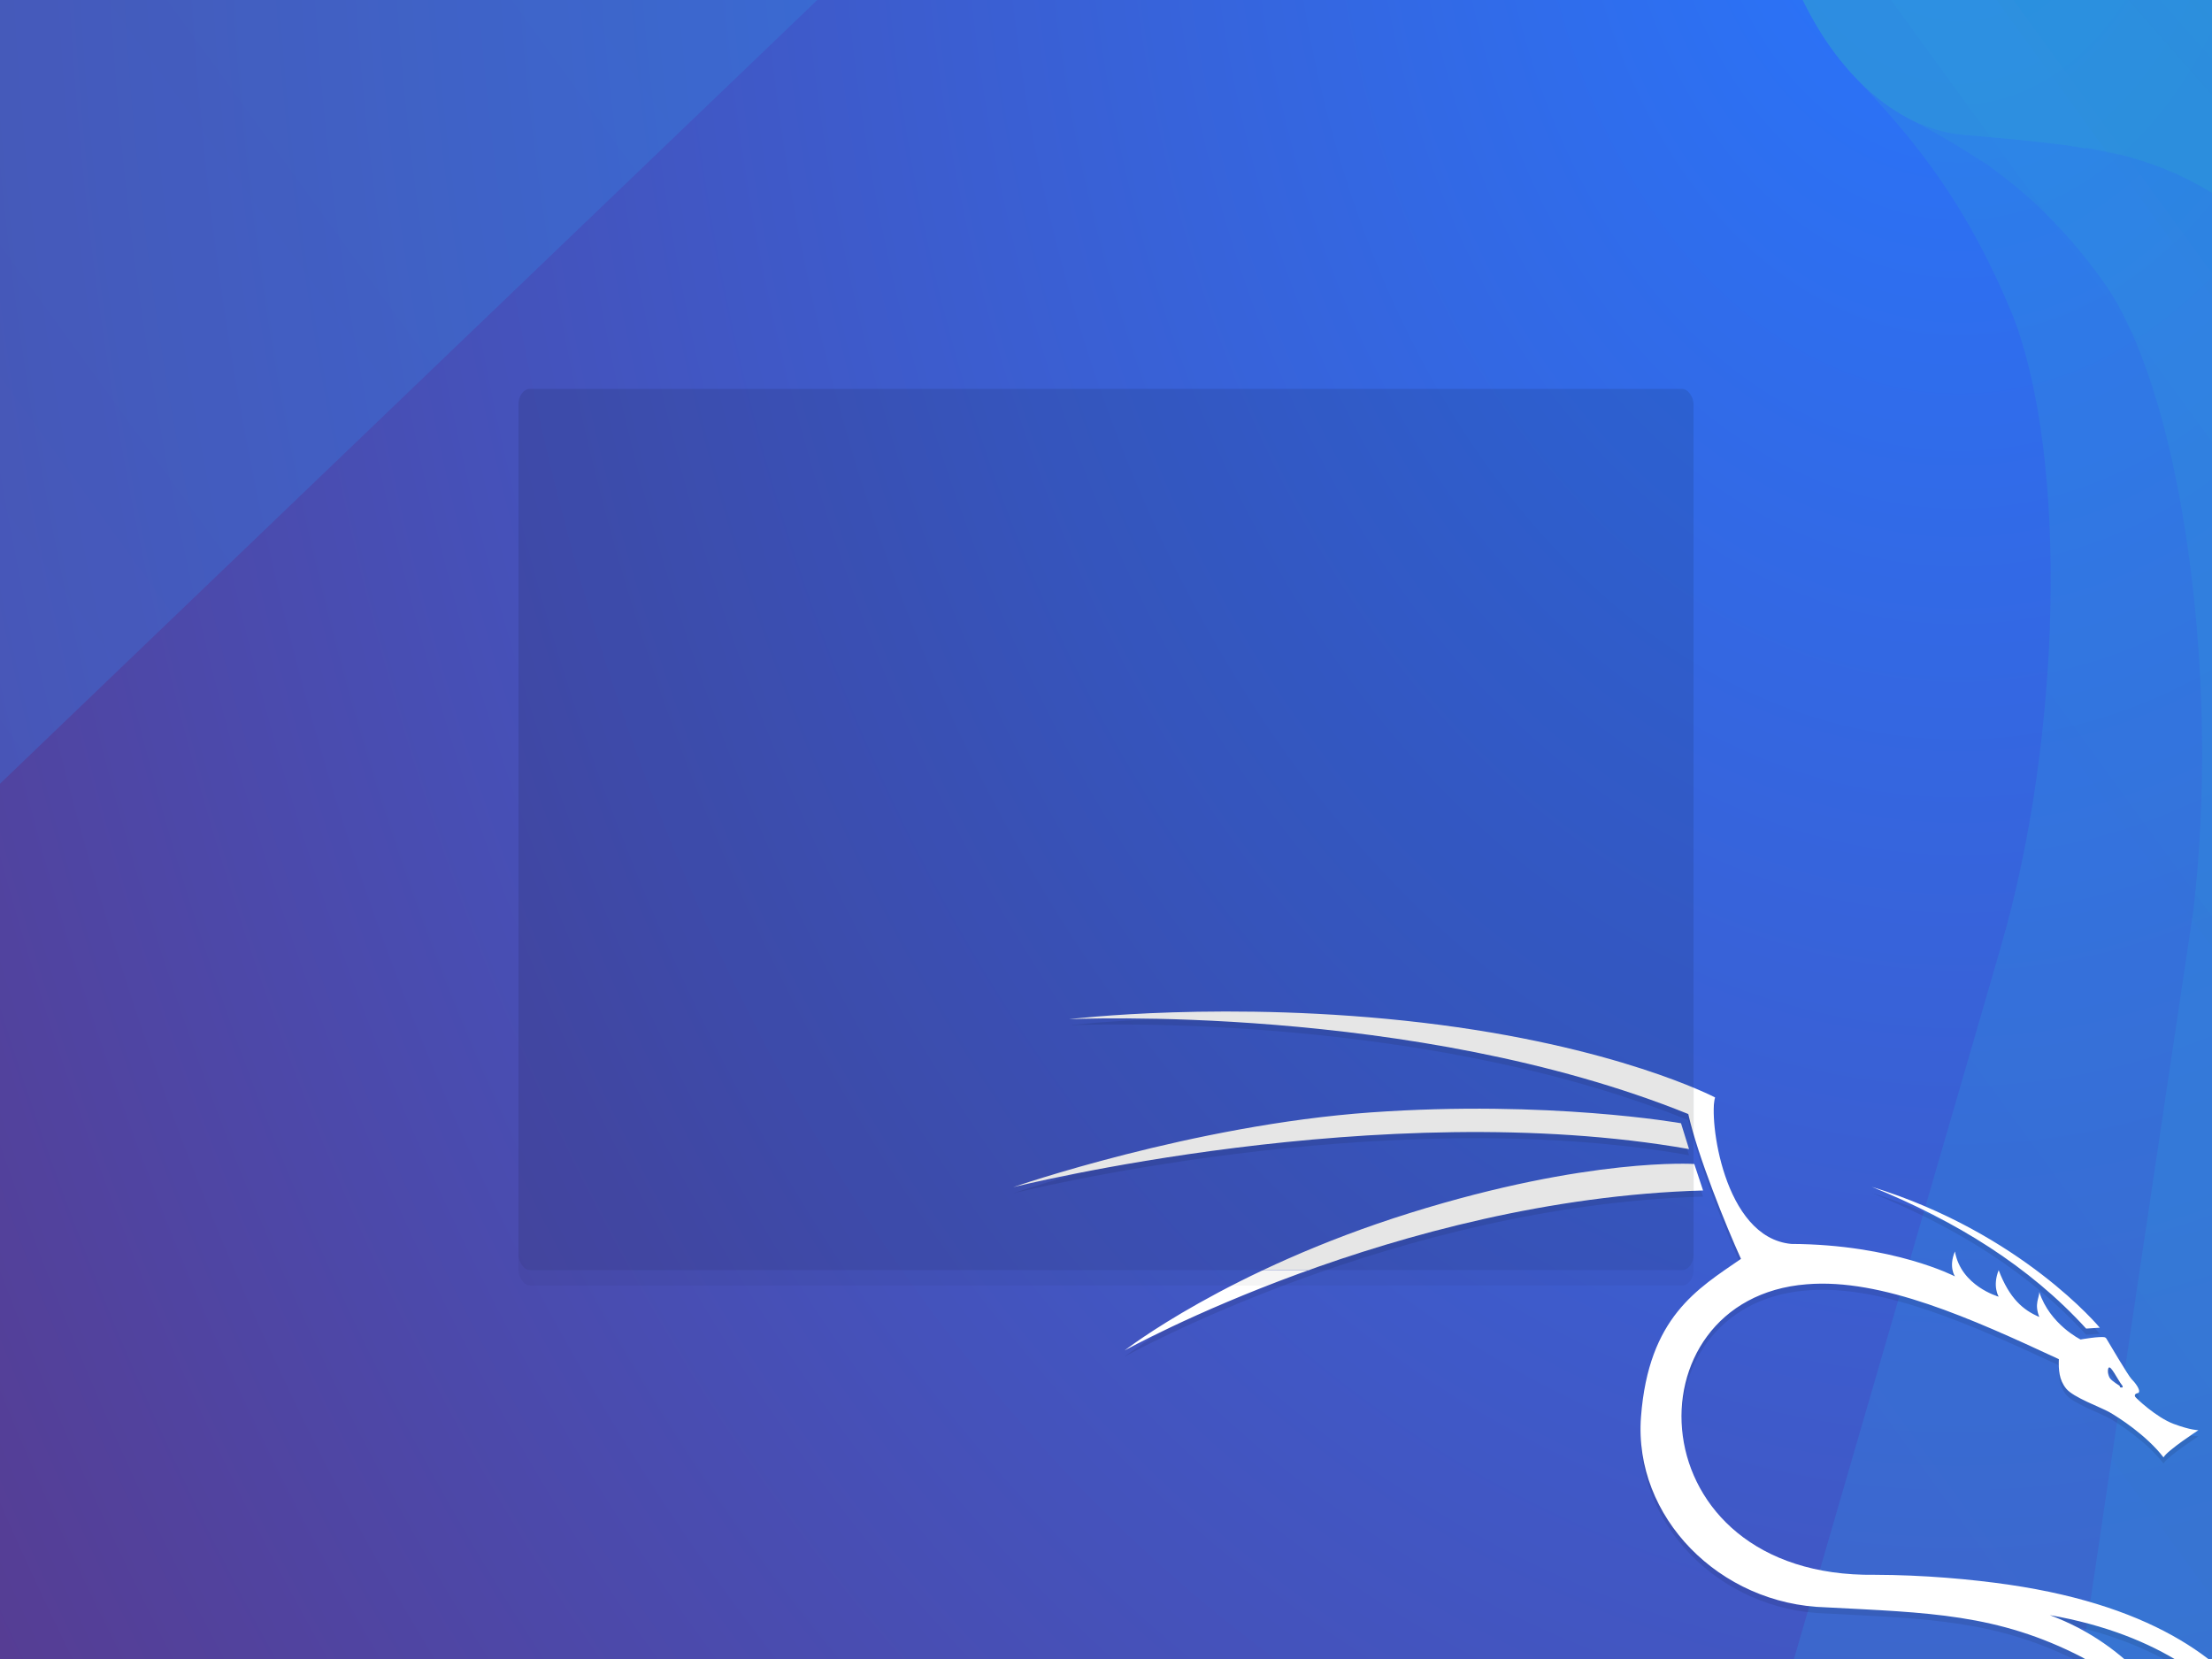 <?xml version="1.0" encoding="UTF-8" standalone="no"?>
<svg
   width="1440"
   height="1080"
   version="1.1"
   viewBox="0 0 381 285.75"
   id="svg40"
   sodipodi:docname="grub-4x3-new.svg"
   inkscape:version="1.1.1 (3bf5ae0d25, 2021-09-20, custom)"
   xmlns:inkscape="http://www.inkscape.org/namespaces/inkscape"
   xmlns:sodipodi="http://sodipodi.sourceforge.net/DTD/sodipodi-0.dtd"
   xmlns:xlink="http://www.w3.org/1999/xlink"
   xmlns="http://www.w3.org/2000/svg"
   xmlns:svg="http://www.w3.org/2000/svg">
  <sodipodi:namedview
     id="namedview42"
     pagecolor="#ffffff"
     bordercolor="#111111"
     borderopacity="1"
     inkscape:pageshadow="0"
     inkscape:pageopacity="0"
     inkscape:pagecheckerboard="1"
     showgrid="false"
     inkscape:zoom="0.71944444"
     inkscape:cx="1042.471"
     inkscape:cy="751.96911"
     inkscape:window-width="1720"
     inkscape:window-height="1375"
     inkscape:window-x="1080"
     inkscape:window-y="383"
     inkscape:window-maximized="0"
     inkscape:current-layer="b"
     borderlayer="true" />
  <defs
     id="defs19">
    <filter
       id="c"
       x="-0.016"
       y="-0.021"
       width="1.031"
       height="1.042"
       style="color-interpolation-filters:sRGB">
      <feGaussianBlur
         stdDeviation="8.015"
         id="feGaussianBlur2" />
    </filter>
    <filter
       id="e"
       style="color-interpolation-filters:sRGB"
       x="-0.011"
       y="-0.011"
       width="1.021"
       height="1.029">
      <feGaussianBlur
         stdDeviation="3"
         id="feGaussianBlur5" />
    </filter>
    <radialGradient
       id="a"
       cx="455.5"
       cy="-321.35"
       r="508"
       gradientTransform="matrix(.352 .004 0 .352 288.4 357.19)"
       gradientUnits="userSpaceOnUse">
      <stop
         stop-color="#23bac2"
         offset="0"
         id="stop8" />
      <stop
         stop-color="#3b6ab9"
         offset="1"
         id="stop10" />
    </radialGradient>
    <clipPath
       id="f">
      <rect
         x="89.307"
         y="66.98"
         width="202.39"
         height="151.79"
         rx="1.996"
         ry="2.646"
         style="opacity:.2;paint-order:normal;stroke-width:.868"
         id="rect13" />
    </clipPath>
    <filter
       id="d"
       x="-0.031"
       y="-0.042"
       width="1.063"
       height="1.084"
       style="color-interpolation-filters:sRGB">
      <feGaussianBlur
         stdDeviation="2.656"
         id="feGaussianBlur16" />
    </filter>
    <radialGradient
       id="a-3-3"
       cx="509.192"
       cy="277.048"
       r="508"
       gradientTransform="matrix(1.499,0,0,1.299,-1270.095,-84.837)"
       gradientUnits="userSpaceOnUse"
       fx="509.192"
       fy="277.048">
      <stop
         stop-color="#316fd8"
         offset="0"
         id="stop2-6-6"
         style="stop-color:#2777ff;stop-opacity:1" />
      <stop
         stop-color="#23bac2"
         offset="1"
         id="stop4-7-7"
         style="stop-color:#622e78;stop-opacity:1" />
    </radialGradient>
    <linearGradient
       inkscape:collect="always"
       xlink:href="#linearGradient27865-3"
       id="linearGradient1077"
       gradientUnits="userSpaceOnUse"
       x1="828.552"
       y1="-171.775"
       x2="136.243"
       y2="650.089" />
    <linearGradient
       inkscape:collect="always"
       id="linearGradient27865-3">
      <stop
         style="stop-color:#23bac2;stop-opacity:1"
         offset="0"
         id="stop27861" />
      <stop
         style="stop-color:#367bf0;stop-opacity:1"
         offset="1"
         id="stop27863" />
    </linearGradient>
    <linearGradient
       inkscape:collect="always"
       xlink:href="#linearGradient27865"
       id="linearGradient1225"
       gradientUnits="userSpaceOnUse"
       x1="877.418"
       y1="-286.218"
       x2="489.718"
       y2="271.811" />
    <linearGradient
       inkscape:collect="always"
       id="linearGradient27865">
      <stop
         style="stop-color:#f8de68;stop-opacity:1"
         offset="0"
         id="stop1220" />
      <stop
         style="stop-color:#367bf0;stop-opacity:0"
         offset="1"
         id="stop1222" />
    </linearGradient>
    <linearGradient
       inkscape:collect="always"
       xlink:href="#linearGradient27865-3"
       id="linearGradient1411"
       gradientUnits="userSpaceOnUse"
       x1="828.552"
       y1="-171.775"
       x2="136.243"
       y2="650.089" />
    <linearGradient
       inkscape:collect="always"
       xlink:href="#linearGradient27865-3"
       id="linearGradient1413"
       gradientUnits="userSpaceOnUse"
       x1="828.552"
       y1="-171.775"
       x2="136.243"
       y2="650.089" />
    <linearGradient
       inkscape:collect="always"
       xlink:href="#linearGradient27865-3"
       id="linearGradient1415"
       gradientUnits="userSpaceOnUse"
       x1="828.552"
       y1="-171.775"
       x2="136.243"
       y2="650.089" />
    <filter
       inkscape:collect="always"
       style="color-interpolation-filters:sRGB"
       id="filter1624"
       x="-0.024"
       y="-0.032"
       width="1.047"
       height="1.063">
      <feGaussianBlur
         inkscape:collect="always"
         stdDeviation="4.579"
         id="feGaussianBlur1626" />
    </filter>
  </defs>
  <g
     id="b"
     transform="translate(-127)">
    <g
       id="g970"
       transform="matrix(0.673,0,0,1.1,123.322,-339.217)"
       style="stroke-width:1.162">
      <rect
         transform="scale(-1,1)"
         x="-1016"
         y="0.012"
         width="1016"
         height="571.5"
         fill="url(#a)"
         style="fill:url(#a-3-3);stroke-width:1.162;paint-order:fill markers stroke"
         id="rect12-5-5" />
      <path
         id="rect9052"
         style="opacity:0.3;fill:url(#linearGradient1411);fill-opacity:1;stroke-width:1.162;paint-order:fill markers stroke"
         d="M 1015.998,0.011 H 6.2948249e-5 V 434.301 L 305.959,254.803 c 0,0 0.049,-0.026 0.049,-0.026 0.064,-0.035 8.687,-4.673 22.406,-10.816 2.421,-1.084 4.395,-2.032 7.141,-3.2 0.08,-0.034 0.163,-0.068 0.243,-0.102 3.983,-1.685 8.782,-3.504 13.401,-5.296 2.525,-0.98 4.64,-1.906 7.332,-2.897 0.043,-0.016 0.088,-0.032 0.131,-0.048 8.911,-3.269 18.799,-6.542 29.37,-9.591 0.361,-0.105 0.733,-0.206 1.096,-0.31 10.663,-3.045 22.014,-5.863 33.893,-8.176 1.042,-0.203 2.068,-0.42 3.101,-0.631 3.362,-0.625 6.799,-1.148 10.234,-1.684 2.27,-0.354 4.498,-0.766 6.795,-1.079 0.034,0 0.067,-0.01 0.101,-0.014 10.437,-1.41 21.165,-2.322 32.036,-2.656 1.185,-0.037 2.373,-0.036 3.559,-0.061 6e-4,0 9.7e-4,0 0.002,0 2.908,7.708 6.008,15.099 8.187,19.913 -3.153,2.18 -6.407,4.327 -9.548,6.777 -1.571,1.225 -3.114,2.525 -4.602,3.942 -1.488,1.417 -2.921,2.952 -4.274,4.646 -1.352,1.694 -2.624,3.546 -3.787,5.6 -1.162,2.052 -2.216,4.304 -3.136,6.799 -0.002,0.01 -0.004,0.01 -0.006,0.015 -0.919,2.493 -1.704,5.227 -2.329,8.244 -8.5e-4,0 -0.002,0.01 -0.003,0.012 -6.3e-4,0 -10e-4,0 -0.002,0.01 -2.7e-4,0 -2.7e-4,0 -5.3e-4,0 -0.624,3.018 -1.087,6.318 -1.364,9.943 0,0 8e-5,0.01 -0.003,0.011 0,0.01 -8e-5,0.011 0,0.016 -2.9e-4,0 2.9e-4,0.01 0,0.012 -1.401,18.557 8.288,35.674 23.537,45.841 0.007,0 0.014,0.01 0.021,0.014 0.017,0.011 0.034,0.023 0.051,0.034 0.334,0.223 0.665,0.449 1.005,0.665 15.883,10.205 28.554,20.068 39.976,37.03 14.364,22.616 12.36,66.416 -2.898,98.597 l -0.352,0.743 c 0.051,-0.09 0.1,-0.192 0.155,-0.281 l -6.835,14.393 -47.639,100.312 H 1015.998 Z" />
      <path
         id="path9075"
         style="opacity:0.3;fill:url(#linearGradient1413);fill-opacity:1;stroke-width:1.162;paint-order:fill markers stroke"
         d="M 6.2948249e-5,0.012 V 288.342 L 274.295,207.083 c 0.67,-0.166 5.269,-1.243 11.252,-2.521 0.78,-0.165 1.677,-0.346 2.526,-0.521 6.6e-4,-2e-4 0.002,-4e-4 0.003,-5e-4 6.871,-1.423 16.24,-3.187 27.172,-4.952 0.002,-4e-4 0.003,-6e-4 0.006,-10e-4 0.761,-0.122 1.565,-0.244 2.344,-0.365 1.093,-0.172 2.173,-0.343 3.296,-0.514 4.554,-0.694 9.275,-1.379 14.298,-2.031 1.131,-0.147 2.246,-0.296 3.398,-0.44 6.6e-4,-1e-4 0.001,1e-4 0.002,0 6.362,-0.792 13.04,-1.524 19.967,-2.163 0.003,-3e-4 0.006,-7e-4 0.009,-0.001 0.271,-0.025 0.54,-0.051 0.808,-0.077 0.386,-0.035 0.761,-0.075 1.149,-0.11 7.532,-0.669 15.336,-1.222 23.336,-1.604 6.8e-4,0 10e-4,0 0.002,0 0.228,-0.011 0.451,-0.026 0.68,-0.037 5.2e-4,0 0.001,0 0.002,0 8.319,-0.386 16.834,-0.593 25.451,-0.551 l 0.002,-5e-4 c 0.011,1e-4 0.022,5e-4 0.033,5e-4 0.012,3e-4 0.024,5e-4 0.036,5e-4 9.712,0.048 19.536,0.433 29.322,1.189 0.663,0.051 1.325,0.103 1.988,0.158 4.322,0.358 8.636,0.786 12.927,1.307 0.725,0.088 1.446,0.192 2.169,0.285 4.465,0.574 8.911,1.217 13.308,1.988 0.003,5e-4 0.006,0.001 0.009,0 0.053,0.01 0.106,0.018 0.159,0.027 l -0.004,-0.012 c 0.012,0.01 0.023,0.01 0.033,0.01 0.947,0.203 1.89,0.432 2.834,0.65 0.002,0.01 0.005,0.012 0.007,0.018 3.653,11.179 8.963,24.119 12.221,31.318 -3.157,2.183 -6.415,4.334 -9.561,6.787 -1.562,1.219 -3.097,2.512 -4.577,3.922 -0.004,0 -0.008,0.01 -0.012,0.011 -0.002,0 -0.005,0.01 -0.007,0.01 -1.485,1.415 -2.916,2.947 -4.266,4.638 v 5e-4 c -1.351,1.693 -2.622,3.544 -3.785,5.597 -1.162,2.052 -2.217,4.304 -3.137,6.798 -2.6e-4,8e-4 -7.4e-4,0 -0.001,0 -4.7e-4,0 -10e-4,0 -0.002,0 -6.4e-4,0 -10e-4,0 -0.002,0 v 5e-4 c -4.2e-4,0 -6.3e-4,0 -0.001,0 -2.4e-4,7e-4 -2.9e-4,0 -5.3e-4,0 -0.922,2.5 -1.709,5.244 -2.335,8.273 -0.623,3.015 -1.086,6.313 -1.363,9.935 -6e-5,7e-4 -4.5e-4,0 -5.3e-4,0 -5e-4,0 -0.001,0.01 -0.002,0.012 -5e-5,6e-4 3e-5,10e-4 0,0 v 5e-4 5e-4 c -3.9e-4,0.01 -1.3e-4,0.01 -5.3e-4,0.015 -10e-5,0 1.4e-4,0 0,0 -0.188,2.489 -0.164,4.95 0.033,7.374 0.008,0.096 0.011,0.192 0.02,0.288 0.208,2.372 0.601,4.703 1.152,6.987 0.031,0.127 0.059,0.253 0.09,0.379 0.568,2.272 1.3,4.492 2.184,6.65 0.043,0.104 0.086,0.206 0.13,0.31 0.912,2.185 1.974,4.306 3.184,6.346 0.021,0.036 0.044,0.071 0.065,0.106 5.008,8.393 12.434,15.432 21.371,20.221 0.053,0.029 0.106,0.057 0.16,0.085 2.864,1.523 5.876,2.822 9.018,3.852 1.6e-4,0 3.7e-4,-10e-5 5.3e-4,0 9e-4,3e-4 0.002,7e-4 0.003,0.001 0.036,0.024 0.068,0.048 0.104,0.072 1.884,0.606 3.739,1.214 5.582,1.83 3.697,1.236 7.468,2.59 10.933,3.959 1.48,0.585 3.02,1.117 4.467,1.742 0.55,0.238 1.094,0.509 1.64,0.753 3.019,1.351 5.974,2.831 8.894,4.441 v 5e-4 c 0.45,0.248 0.922,0.429 1.37,0.684 l 0.027,0.092 c 6.198,3.534 12.269,7.702 18.423,13.108 19.719,18.285 28.726,62.208 22.016,97.284 0.032,-0.098 0.059,-0.206 0.095,-0.305 l -3.772,15.48 -25.742,105.617 H 1016.002 V -0.012 Z M 469.946,196.149 l 5e-4,0.001 0.004,-5e-4 c -10e-4,-3e-4 -0.003,-3e-4 -0.004,-5e-4 z m -4.057,4.289 v 5e-4 c -2.755,0.048 -6.504,0.203 -11.186,0.599 -4.681,0.396 -10.294,1.033 -16.781,2.045 -0.001,2e-4 -0.002,4e-4 -0.003,5e-4 -10e-4,2e-4 -0.002,4e-4 -0.003,5e-4 -10e-4,2e-4 -0.002,4e-4 -0.004,6e-4 -10e-4,1e-4 -0.003,3e-4 -0.004,5e-4 -6.485,1.012 -13.843,2.4 -22.014,4.295 -0.002,5e-4 -0.003,6e-4 -0.005,0 -10e-4,3e-4 -0.003,6e-4 -0.004,0.001 -0.002,4e-4 -0.003,6e-4 -0.005,0.001 -0.002,6e-4 -0.006,0 -0.008,0 -8.17,1.896 -17.153,4.3 -26.888,7.346 -0.003,0.001 -0.006,0 -0.009,0 -0.002,5e-4 -0.003,0 -0.005,0 -0.002,8e-4 -0.004,0 -0.007,0 -6.616,2.07 -12.874,4.248 -18.761,6.475 -0.002,9e-4 -0.005,0 -0.007,0 -0.003,0 -0.006,0 -0.009,0 -5.887,2.227 -11.403,4.503 -16.533,6.769 -5.127,2.264 -9.868,4.518 -14.21,6.701 -0.007,0 -0.014,0.01 -0.021,0.01 -0.005,0 -0.009,0 -0.014,0.01 -0.005,0 -0.008,0 -0.012,0.01 -13.018,6.548 -22.446,12.466 -27.908,16.156 -0.012,0.01 -0.018,0.012 -0.029,0.02 -0.003,0 -0.003,0 -0.008,0.01 -0.008,0.01 -0.004,0 -0.012,0.01 -3.607,2.439 -5.48,3.9 -5.48,3.9 0,0 0.003,0 0.003,0 h -0.003 c 0,0 0.049,-0.026 0.049,-0.026 8e-5,0 0.011,-0.01 0.011,-0.01 0.062,-0.035 2.846,-1.584 7.887,-4.089 0.002,-8e-4 10e-4,-3e-4 0.003,0 0.012,-0.01 0.029,-0.014 0.04,-0.02 10e-4,-7e-4 0.004,0 0.006,0 5.066,-2.516 12.403,-5.995 21.601,-9.899 0.08,-0.034 0.163,-0.068 0.243,-0.102 6.142,-2.603 13.09,-5.386 20.727,-8.19 0.002,-9e-4 0.004,0 0.006,0 10e-4,-5e-4 0.003,0 0.004,0 0.034,-0.012 0.068,-0.024 0.102,-0.037 0.008,0 0.017,-0.01 0.025,-0.01 0.003,0 0.008,0 0.011,0 8.902,-3.265 18.808,-6.526 29.352,-9.585 0.003,-8e-4 0.005,0 0.007,0 0.361,-0.105 0.733,-0.206 1.096,-0.31 0.002,-7e-4 0.005,-0.001 0.007,0 5.296,-1.521 10.761,-2.965 16.387,-4.335 0.057,-0.014 0.114,-0.028 0.171,-0.042 11.91,-2.894 24.416,-5.424 37.442,-7.189 0.006,-7e-4 0.011,0 0.017,0 0.007,-9e-4 0.015,0 0.022,0 0.02,0 0.041,-0.01 0.061,-0.01 0.006,-8e-4 0.012,0 0.018,0 0.007,-9e-4 0.014,0 0.021,0 5.334,-0.72 10.741,-1.321 16.204,-1.78 5.463,-0.459 10.983,-0.777 16.542,-0.934 l -2.549,-7.715 c 0,0 -1.899,-0.123 -5.517,-0.063 -0.005,1e-4 -0.006,0 -0.01,0 -0.035,6e-4 -0.018,0 -0.054,-5e-4 z" />
      <path
         id="path9291"
         style="opacity:0.3;fill:url(#linearGradient1415);fill-opacity:1;stroke-width:1.162;paint-order:fill markers stroke"
         d="M 6.2948249e-5,0.012 V 182.675 L 289.935,158.351 c 0.18,-0.01 6.268,-0.294 16.726,-0.238 h 0.003 c 23.885,0.128 69.903,2.06 116.739,13.268 3.2e-4,1e-4 7.2e-4,-1e-4 0.001,0 15.612,3.736 31.315,8.504 46.319,14.578 0.002,0.01 0.007,0.023 0.009,0.032 2.727,12.17 10.9,32.409 15.305,42.142 -12.612,8.72 -26.834,16.92 -29.051,46.001 -1.554,20.407 10.305,39.078 28.227,48.681 0.018,0.01 0.034,0.024 0.052,0.034 0.026,0.014 0.054,0.026 0.08,0.04 0.01,0.01 0.02,0.01 0.03,0.013 7.577,4.028 16.221,6.449 25.401,6.684 0.001,0 0.002,0 0.004,0 10e-4,0 0.002,5e-4 0.003,5e-4 8.817,0.47 16.525,0.902 24.07,1.508 3.885,0.312 7.871,0.721 11.564,1.218 1.577,0.212 3.2,0.359 4.755,0.618 0.591,0.099 1.185,0.232 1.774,0.338 3.254,0.587 6.479,1.313 9.7,2.174 v 5e-4 c 0.495,0.132 0.996,0.195 1.491,0.334 10e-4,3e-4 0.002,3e-4 0.003,5e-4 l 0.049,0.083 c 6.863,1.941 13.755,4.528 21.024,8.297 0.002,0 0.004,0 0.006,0 2.6e-4,10e-5 2.6e-4,-1e-4 5.3e-4,0 10e-4,5e-4 0.002,0 0.003,0 2.94,1.626 5.813,3.667 8.596,6.065 5.3e-4,6e-4 10e-4,10e-4 0.002,0 2.7e-4,2e-4 8e-4,2e-4 10e-4,5e-4 0.001,0 0.002,0 0.003,0 2.772,2.389 5.451,5.133 8.015,8.169 0.022,0.027 0.045,0.053 0.067,0.08 2.537,3.011 4.958,6.314 7.242,9.844 0.047,0.072 0.093,0.144 0.139,0.216 2.247,3.491 4.355,7.208 6.308,11.09 0.071,0.141 0.142,0.283 0.212,0.425 1.909,3.83 3.658,7.823 5.235,11.923 0.085,0.22 0.168,0.441 0.252,0.661 1.535,4.053 2.893,8.208 4.059,12.416 0.077,0.276 0.152,0.553 0.227,0.829 1.131,4.179 2.066,8.406 2.789,12.633 0.052,0.303 0.103,0.606 0.152,0.909 0.691,4.221 1.166,8.436 1.406,12.601 0.009,0.152 0.024,0.305 0.032,0.456 0.003,-0.037 0.004,-0.077 0.007,-0.114 0.002,0.037 0.011,0.076 0.013,0.114 v 15.613 123.414 H 1016 V 0.001 Z M 404.986,184.407 c -8.596,0.065 -17.823,0.384 -27.516,1.073 -51.697,3.675 -103.89,21.771 -103.89,21.771 0,0 0.043,-0.01 0.043,-0.01 -8e-5,0 -0.033,0.01 -0.033,0.01 0,0 0.601,-0.141 0.666,-0.157 l 0.04,-0.012 c 0.012,0 0.19,-0.043 0.204,-0.046 0.692,-0.171 3.436,-0.789 7.732,-1.733 2.24,-0.503 3.23,-0.708 6.636,-1.409 6.934,-1.425 15.553,-3.062 26.312,-4.795 1.971,-0.318 3.771,-0.597 5.85,-0.913 3.631,-0.552 7.424,-1.084 11.35,-1.612 2.352,-0.316 4.597,-0.628 7.046,-0.93 5.483,-0.677 11.228,-1.289 17.122,-1.855 2.176,-0.208 4.337,-0.395 6.562,-0.583 6.444,-0.548 13.019,-1.022 19.785,-1.36 0.579,-0.029 1.125,-0.077 1.706,-0.104 7.33,-0.342 14.833,-0.471 22.389,-0.485 1.015,0 1.988,-0.07 3.005,-0.065 l 0.002,-5e-4 c 0.023,1e-4 0.045,9e-4 0.068,0.001 0.748,0.01 1.508,0.084 2.257,0.091 8.983,0.089 18.024,0.399 27.06,1.097 0.66,0.051 1.321,0.102 1.981,0.157 1.8e-4,0 3.4e-4,0 5.3e-4,0 4.325,0.358 8.64,0.785 12.934,1.307 0.731,0.089 1.457,0.194 2.186,0.287 4.461,0.574 8.903,1.216 13.296,1.987 0.056,0.01 0.111,0.018 0.167,0.028 l -0.004,-0.012 -2.326,-7.503 c 0,0 -6.285,-1.101 -17.059,-2.181 -0.268,-0.027 -0.34,-0.034 -0.614,-0.061 -5.313,-0.524 -11.673,-1.028 -18.938,-1.403 -0.288,-0.015 -0.532,-0.03 -0.823,-0.045 -7.549,-0.375 -15.982,-0.605 -25.184,-0.536 -0.004,0 -0.007,-1e-4 -0.011,0 z m 64.96,11.742 5e-4,0.001 0.004,-5e-4 c -10e-4,-3e-4 -0.003,-3e-4 -0.004,-5e-4 z m -4.057,4.29 c -2.755,0.048 -6.504,0.203 -11.186,0.599 -4.681,0.396 -10.295,1.034 -16.783,2.046 -0.001,2e-4 -0.002,4e-4 -0.004,5e-4 -0.002,4e-4 -0.003,8e-4 -0.005,0 -6.487,1.012 -13.847,2.4 -22.02,4.296 -0.003,7e-4 -0.007,0 -0.01,0 -8.5e-4,2e-4 -0.002,3e-4 -0.003,5e-4 -0.001,3e-4 -0.003,8e-4 -0.004,0 -8.173,1.896 -17.158,4.301 -26.897,7.348 -0.001,3e-4 -0.002,6e-4 -0.004,0.001 -10e-4,3e-4 -0.003,6e-4 -0.004,0.001 -0.004,0 -0.007,0 -0.011,0 -5.5e-4,10e-5 -10e-4,3e-4 -0.002,5e-4 -6.612,2.069 -12.868,4.246 -18.752,6.472 -10e-4,5e-4 -0.002,0 -0.004,0 -5.3e-4,2e-4 -10e-4,3e-4 -0.002,5e-4 -0.002,6e-4 -0.003,0 -0.005,0 -0.006,0 -0.012,0 -0.018,0.01 -5.879,2.225 -11.388,4.497 -16.512,6.76 -7.4e-4,3e-4 -0.001,7e-4 -0.002,0.001 -5.128,2.264 -9.87,4.518 -14.213,6.702 -0.006,0 -0.013,0.01 -0.019,0.01 -10e-4,6e-4 -0.002,0 -0.004,0 -0.004,0 -0.007,0 -0.01,0.01 -13.03,6.553 -22.464,12.476 -27.93,16.167 -3.648,2.464 -5.529,3.934 -5.529,3.934 0,0 0.004,0 0.004,0 0,0 5.3e-4,-6e-4 5.3e-4,-6e-4 0,0 0.003,0 0.003,0 7e-5,0 0.05,-0.027 0.05,-0.027 0.028,-0.014 0.058,-0.03 0.058,-0.03 0.04,-0.022 2.055,-1.052 2.689,-1.393 1.237,-0.665 1.872,-1.041 5.17,-2.679 0.006,0 0.004,0 0.01,-0.01 0.003,0 0.009,0 0.012,-0.01 5.053,-2.512 12.335,-5.965 21.591,-9.894 0.004,0 0.005,0 0.009,0 0.002,-8e-4 0.004,0 0.006,0 0.005,0 0.009,0 0.015,-0.01 0.013,-0.01 0.023,-0.01 0.033,-0.015 0.038,-0.016 0.076,-0.032 0.114,-0.048 0.021,-0.01 0.042,-0.016 0.06,-0.024 5.1e-4,-2e-4 10e-4,-3e-4 0.002,-5e-4 0.004,0 0.009,0 0.013,-0.01 0.004,0 0.008,0 0.012,0 6.139,-2.602 13.083,-5.383 20.715,-8.185 0.002,-9e-4 0.004,0 0.006,0 0.002,-6e-4 0.003,-0.001 0.004,0 0.013,0 0.025,-0.01 0.037,-0.014 0.001,-4e-4 0.002,-7e-4 0.003,0 0.028,-0.01 0.058,-0.02 0.085,-0.03 0.12,-0.042 0.249,-0.084 0.365,-0.127 4.179,-1.529 8.589,-3.056 13.151,-4.569 0.906,-0.299 1.855,-0.586 2.776,-0.884 4.093,-1.328 8.305,-2.623 12.659,-3.891 0.132,-0.038 0.267,-0.075 0.399,-0.113 0.005,0 0.009,0 0.015,0 0.003,-8e-4 0.005,0 0.007,0 0.361,-0.105 0.733,-0.206 1.096,-0.31 0.002,-7e-4 0.005,0 0.007,0 5.3e-4,-1e-4 0.001,-4e-4 0.002,-5e-4 0.924,-0.263 1.845,-0.527 2.78,-0.787 9.598,-2.687 19.768,-5.125 30.304,-7.217 1.066,-0.213 2.126,-0.421 3.2,-0.626 5.799,-1.098 11.674,-2.116 17.698,-2.932 0.006,-8e-4 0.011,0 0.017,0 0.006,-7e-4 0.011,0 0.017,0 0.007,-9e-4 0.015,0 0.022,0 0.017,0 0.033,-0.01 0.051,-0.01 3.2e-4,-1e-4 6.9e-4,0 0.001,0 10e-4,-2e-4 0.002,-4e-4 0.003,-5e-4 0.008,0 0.016,0 0.024,0 0.71,-0.096 1.432,-0.172 2.145,-0.263 4.191,-0.539 8.432,-0.986 12.699,-1.368 0.661,-0.059 1.315,-0.131 1.978,-0.185 5.256,-0.437 10.562,-0.747 15.909,-0.898 0.012,-3e-4 0.024,0 0.036,0 l -2.549,-7.715 c 0,0 -1.908,-0.127 -5.581,-0.063 -2.1e-4,0 -2.9e-4,0 -5e-4,0 z" />
      <path
         id="path11434"
         style="opacity:0.3;fill:url(#linearGradient1077);fill-opacity:1;stroke-width:1.162;paint-order:fill markers stroke"
         d="M 6.2948249e-5,0.012 V 182.675 L 289.935,158.351 c 0.18,-0.01 6.268,-0.294 16.726,-0.238 h 0.003 c 5.74,0.031 12.889,0.187 20.89,0.53 0.615,0.026 1.285,0.066 1.911,0.095 16.525,0.763 36.903,2.402 58.839,5.803 0.415,0.064 0.83,0.129 1.245,0.194 5.102,0.804 10.28,1.706 15.505,2.712 0.456,0.088 0.909,0.17 1.365,0.259 5.625,1.101 11.297,2.314 16.984,3.675 3.2e-4,10e-5 7.2e-4,-1e-4 0.001,0 7.806,1.868 15.634,3.994 23.387,6.412 7.753,2.418 15.43,5.129 22.932,8.166 0.002,0.01 0.007,0.022 0.009,0.032 3e-5,2e-4 -3e-5,4e-4 0,5e-4 0.682,3.042 1.703,6.587 2.921,10.347 0.002,0.01 0.004,0.011 0.006,0.016 1.217,3.755 2.629,7.722 4.094,11.615 0.002,0.01 0.004,0.01 0.006,0.016 2.934,7.794 6.076,15.283 8.278,20.148 -3.153,2.18 -6.407,4.327 -9.548,6.777 -1.571,1.225 -3.113,2.525 -4.601,3.942 -1.488,1.417 -2.922,2.952 -4.274,4.646 -2.705,3.388 -5.084,7.412 -6.926,12.406 -0.921,2.497 -1.708,5.237 -2.334,8.261 -0.626,3.024 -1.09,6.333 -1.367,9.968 -0.189,2.489 -0.165,4.949 0.031,7.373 0.008,0.101 0.011,0.203 0.02,0.304 0.207,2.37 0.599,4.698 1.149,6.979 0.031,0.128 0.06,0.257 0.092,0.385 0.567,2.272 1.299,4.491 2.182,6.649 0.043,0.104 0.086,0.207 0.13,0.311 0.912,2.187 1.974,4.309 3.186,6.351 0.02,0.034 0.041,0.066 0.061,0.1 5.008,8.397 12.436,15.44 21.376,20.231 5.3e-4,2e-4 0.001,7e-4 0.002,0 0.018,0.01 0.033,0.024 0.051,0.033 0.026,0.014 0.054,0.026 0.08,0.04 0.01,0.01 0.02,0.01 0.03,0.013 5.3e-4,3e-4 0.001,7e-4 0.002,10e-4 3.766,2.002 7.793,3.606 12.024,4.739 0.063,0.017 0.127,0.031 0.191,0.048 2.005,0.53 4.055,0.952 6.142,1.264 0.163,0.024 0.324,0.05 0.487,0.073 2.149,0.303 4.333,0.501 6.552,0.558 0.002,0 0.003,5e-4 0.005,5e-4 10e-4,0 0.002,0 0.004,0 10e-4,0 0.002,5e-4 0.003,5e-4 8.817,0.47 16.525,0.902 24.07,1.508 1.844,0.148 3.642,0.387 5.49,0.578 l 0.012,-0.194 c 3.747,0.377 7.392,0.855 10.994,1.458 0.229,0.038 0.458,0.079 0.687,0.119 3.588,0.619 7.132,1.367 10.676,2.316 0.024,0.01 0.048,0.011 0.071,0.018 3.52,0.945 7.046,2.102 10.616,3.47 0.283,0.108 0.566,0.219 0.849,0.33 3.592,1.41 7.229,3.032 10.973,4.973 5.884,3.253 11.502,8.171 16.65,14.276 2.574,3.052 5.031,6.401 7.344,9.986 2.311,3.582 4.479,7.402 6.479,11.397 0.003,0.01 0.007,0.014 0.011,0.021 1.997,3.992 3.826,8.161 5.46,12.446 0.003,0.01 0.006,0.016 0.01,0.024 1.636,4.29 3.077,8.695 4.299,13.159 1.223,4.468 2.225,8.993 2.982,13.515 0.756,4.522 1.267,9.042 1.506,13.5 0.258,-3.307 0.328,-7.09 0.164,-11.212 -0.165,-4.122 -0.565,-8.582 -1.247,-13.245 -0.682,-4.662 -1.648,-9.527 -2.943,-14.456 -1.296,-4.93 -2.922,-9.925 -4.926,-14.848 -0.999,-2.454 -2.093,-4.89 -3.285,-7.291 -0.007,-0.014 -0.014,-0.028 -0.021,-0.042 -1.195,-2.402 -2.488,-4.769 -3.888,-7.084 -1.404,-2.321 -2.914,-4.591 -4.537,-6.791 -1.623,-2.2 -3.358,-4.331 -5.212,-6.375 -1.854,-2.045 -3.826,-4.003 -5.922,-5.857 -2.096,-1.855 -4.317,-3.606 -6.668,-5.237 -2.351,-1.631 -4.832,-3.141 -7.45,-4.513 -2.618,-1.373 -5.371,-2.607 -8.267,-3.688 3.662,0.641 7.125,1.405 10.419,2.264 0.117,0.03 0.235,0.06 0.351,0.09 3.217,0.85 6.259,1.798 9.141,2.827 0.145,0.052 0.288,0.105 0.433,0.157 2.634,0.954 5.105,1.99 7.472,3.072 0.48,0.22 0.958,0.441 1.428,0.665 2.17,1.036 4.232,2.118 6.181,3.243 0.459,0.265 0.903,0.536 1.35,0.805 1.876,1.129 3.668,2.289 5.342,3.483 0.41,0.293 0.794,0.592 1.192,0.888 1.557,1.155 3.045,2.329 4.43,3.524 0.386,0.333 0.751,0.67 1.124,1.005 1.216,1.093 2.364,2.196 3.448,3.306 0.371,0.379 0.754,0.757 1.11,1.138 1.079,1.153 2.073,2.309 3.021,3.463 0.298,0.362 0.601,0.724 0.886,1.085 2.299,2.914 4.206,5.793 5.779,8.54 0.137,0.238 0.268,0.473 0.4,0.71 1.512,2.716 2.734,5.304 3.666,7.625 0.06,0.148 0.108,0.285 0.166,0.431 0.877,2.233 1.515,4.216 1.972,5.863 0.039,0.14 0.097,0.313 0.134,0.448 0.448,1.671 0.725,3.004 0.86,3.777 0.044,0.31 0.11,0.619 0.153,0.929 h 5.2e-4 l 26.68,180.322 H 1016.002 V 0.007 Z M 404.986,184.407 c -8.596,0.065 -17.823,0.384 -27.516,1.073 -6.462,0.459 -12.932,1.144 -19.307,1.991 -6.372,0.846 -12.649,1.854 -18.729,2.961 -0.006,0 -0.012,0 -0.018,0 -6.078,1.106 -11.958,2.31 -17.537,3.549 -5.582,1.24 -10.864,2.514 -15.741,3.76 -9.743,2.489 -17.872,4.862 -23.572,6.616 -0.077,0.024 -0.06,0.02 -0.136,0.043 -5.612,1.729 -8.851,2.849 -8.851,2.849 0,0 0.043,-0.01 0.043,-0.01 -8e-5,0 -0.033,0.01 -0.033,0.01 0,0 0.601,-0.141 0.666,-0.157 l 0.04,-0.012 c 0.012,0 0.19,-0.043 0.204,-0.046 0.692,-0.171 3.436,-0.789 7.732,-1.733 2.24,-0.503 3.23,-0.708 6.636,-1.409 6.934,-1.425 15.553,-3.062 26.312,-4.795 1.971,-0.318 3.771,-0.597 5.85,-0.913 3.631,-0.552 7.424,-1.084 11.35,-1.612 2.352,-0.316 4.597,-0.628 7.046,-0.93 5.483,-0.677 11.228,-1.289 17.122,-1.855 2.176,-0.208 4.337,-0.395 6.562,-0.583 6.444,-0.548 13.019,-1.022 19.785,-1.36 0.579,-0.029 1.125,-0.077 1.706,-0.104 7.33,-0.342 14.833,-0.471 22.389,-0.485 1.015,0 1.988,-0.07 3.005,-0.065 l 0.002,-5e-4 c 0.011,10e-5 0.022,5e-4 0.033,5e-4 0.012,3e-4 0.024,5e-4 0.036,5e-4 0.748,0.01 1.508,0.084 2.257,0.091 8.982,0.089 18.022,0.399 27.058,1.097 6.9e-4,0 0.001,-1e-4 0.002,0 0.66,0.051 1.321,0.102 1.981,0.157 0.001,1e-4 0.002,-1e-4 0.003,0 4.322,0.357 8.633,0.785 12.923,1.306 0.003,3e-4 0.005,7e-4 0.008,0.001 0.502,0.061 1.001,0.134 1.503,0.197 0.227,0.031 0.455,0.061 0.683,0.09 4.461,0.574 8.903,1.216 13.296,1.987 0.056,0.01 0.111,0.018 0.167,0.028 l -0.004,-0.012 -2.326,-7.503 c 0,0 -6.285,-1.101 -17.059,-2.181 -0.268,-0.027 -0.34,-0.034 -0.614,-0.061 -5.313,-0.524 -11.673,-1.028 -18.938,-1.403 -0.204,-0.011 -0.391,-0.021 -0.583,-0.032 -0.082,0 -0.158,-0.01 -0.24,-0.013 -9.3e-4,-1e-4 -0.002,0 -0.003,0 -7.548,-0.375 -15.979,-0.605 -25.18,-0.536 -0.004,0 -0.008,-1e-4 -0.012,0 z m 64.96,11.742 5e-4,0.001 0.004,-5e-4 c -10e-4,-3e-4 -0.003,-3e-4 -0.004,-5e-4 z m -4.057,4.29 c -2.755,0.048 -6.504,0.203 -11.186,0.599 -4.681,0.396 -10.295,1.034 -16.783,2.046 -0.001,2e-4 -0.002,4e-4 -0.004,5e-4 -0.002,4e-4 -0.003,8e-4 -0.005,0 -6.487,1.012 -13.847,2.4 -22.02,4.296 -0.002,4e-4 -0.004,5e-4 -0.006,0.001 -0.001,3e-4 -0.003,7e-4 -0.004,0.001 -1.6e-4,1e-4 -3.5e-4,0 -5e-4,0 -7.2e-4,2e-4 -0.001,4e-4 -0.002,5e-4 -10e-4,3e-4 -0.003,8e-4 -0.004,0 -8.173,1.896 -17.158,4.301 -26.897,7.348 -10e-4,3e-4 -0.002,6e-4 -0.004,0 -5.3e-4,2e-4 -10e-4,3e-4 -0.002,5e-4 -8.2e-4,2e-4 -0.002,2e-4 -0.003,5e-4 -0.004,0 -0.007,0 -0.011,0 -5.5e-4,1e-4 -10e-4,3e-4 -0.002,5e-4 -1.6e-4,0 -3.7e-4,-1e-4 -5.3e-4,0 -6.608,2.068 -12.859,4.244 -18.739,6.468 -0.004,0 -0.009,0 -0.012,0 -10e-4,5e-4 -0.002,0 -0.004,0 -5.3e-4,2e-4 -10e-4,3e-4 -0.002,5e-4 -0.002,6e-4 -0.003,0 -0.005,0 -0.006,0 -0.012,0 -0.018,0.01 -5.879,2.225 -11.388,4.497 -16.512,6.76 -7.4e-4,3e-4 -10e-4,7e-4 -0.002,0.001 -5.128,2.264 -9.87,4.518 -14.213,6.702 -0.003,0 -0.006,0 -0.008,0 -0.004,0 -0.008,0 -0.011,0.01 -10e-4,6e-4 -0.002,0 -0.004,0 -0.004,0 -0.007,0 -0.01,0.01 -0.003,0 -0.004,0 -0.007,0 -6.512,3.275 -12.126,6.393 -16.795,9.153 -4.671,2.761 -8.395,5.165 -11.128,7.01 -3.648,2.464 -5.529,3.934 -5.529,3.934 0,0 0.004,0 0.004,0 l 5.3e-4,-6e-4 h 0.003 c 7e-5,0 0.05,-0.027 0.05,-0.027 0.005,0 0.005,0 0.01,-0.01 0.023,-0.012 0.049,-0.024 0.049,-0.025 0.04,-0.022 2.055,-1.052 2.689,-1.393 1.237,-0.665 1.872,-1.041 5.17,-2.679 0.006,0 0.004,0 0.01,-0.01 0.003,0 0.009,0 0.012,-0.01 0.002,0 0.007,0 0.009,0 5.053,-2.511 12.33,-5.962 21.583,-9.89 0.004,0 0.005,0 0.009,0 0.002,-8e-4 0.004,0 0.006,0 0.005,0 0.009,0 0.015,-0.01 0.013,-0.01 0.023,-0.01 0.033,-0.015 0.038,-0.016 0.076,-0.032 0.114,-0.048 0.021,-0.01 0.042,-0.016 0.06,-0.024 5.1e-4,-2e-4 10e-4,-3e-4 0.002,-5e-4 0.004,0 0.009,0 0.013,-0.01 0.004,0 0.008,0 0.012,0 6.139,-2.602 13.083,-5.383 20.715,-8.185 0.002,-9e-4 0.004,0 0.006,0 0.002,-6e-4 0.003,-0.001 0.004,0 0.013,0 0.025,-0.01 0.037,-0.014 0.001,-4e-4 0.002,-7e-4 0.003,0 0.028,-0.01 0.058,-0.02 0.085,-0.03 0.12,-0.042 0.249,-0.084 0.365,-0.127 4.179,-1.529 8.589,-3.056 13.151,-4.569 0.906,-0.299 1.855,-0.586 2.776,-0.884 4.093,-1.328 8.305,-2.623 12.659,-3.891 0.132,-0.038 0.267,-0.075 0.399,-0.113 0.005,0 0.009,0 0.015,0 0.003,-8e-4 0.005,0 0.007,0 0.361,-0.105 0.733,-0.206 1.096,-0.31 0.002,-7e-4 0.005,-0.001 0.007,0 5.3e-4,-1e-4 0.001,-4e-4 0.002,-5e-4 0.924,-0.263 1.845,-0.527 2.78,-0.787 9.598,-2.687 19.768,-5.125 30.304,-7.217 1.066,-0.213 2.126,-0.421 3.2,-0.626 5.799,-1.098 11.674,-2.116 17.698,-2.932 0.006,-8e-4 0.011,0 0.017,0 0.006,-6e-4 0.011,0 0.017,0 0.007,-9e-4 0.015,0 0.022,0 0.013,0 0.026,0 0.039,-0.01 0.002,-2e-4 0.004,-2e-4 0.006,-5e-4 0.002,-3e-4 0.004,-7e-4 0.006,-0.001 10e-4,-2e-4 0.002,-4e-4 0.003,-5e-4 0.003,-5e-4 0.007,-7e-4 0.01,0 0.005,-6e-4 0.01,-9e-4 0.015,0 0.71,-0.096 1.432,-0.172 2.145,-0.263 4.191,-0.539 8.432,-0.986 12.699,-1.368 0.661,-0.059 1.315,-0.131 1.978,-0.185 5.256,-0.437 10.562,-0.747 15.909,-0.898 0.012,-3e-4 0.024,0 0.036,0 l -2.549,-7.715 c 0,0 -1.908,-0.127 -5.581,-0.063 -2.1e-4,0 -2.9e-4,0 -5e-4,0 z" />
      <path
         id="path1218"
         style="opacity:0.3;fill:url(#linearGradient1225);fill-opacity:1;stroke-width:1.162;paint-order:fill markers stroke"
         d="M 6.2948249e-5,0.012 V 182.675 L 289.935,158.351 c 0.18,-0.01 6.268,-0.294 16.726,-0.238 h 0.003 c 5.74,0.031 12.889,0.187 20.89,0.53 0.615,0.026 1.285,0.066 1.911,0.095 16.525,0.763 36.903,2.402 58.839,5.803 0.415,0.064 0.83,0.129 1.245,0.194 5.102,0.804 10.28,1.706 15.505,2.712 0.456,0.088 0.909,0.17 1.365,0.259 5.625,1.101 11.297,2.314 16.984,3.675 3.2e-4,10e-5 7.2e-4,-1e-4 0.001,0 7.806,1.868 15.634,3.994 23.387,6.412 7.753,2.418 15.43,5.129 22.932,8.166 0.002,0.01 0.007,0.022 0.009,0.032 3e-5,2e-4 -3e-5,4e-4 0,5e-4 0.682,3.042 1.703,6.587 2.921,10.347 0.002,0.01 0.004,0.011 0.006,0.016 1.217,3.755 2.629,7.722 4.094,11.615 0.002,0.01 0.004,0.01 0.006,0.016 2.934,7.794 6.076,15.283 8.278,20.148 -3.153,2.18 -6.407,4.327 -9.548,6.777 -1.571,1.225 -3.113,2.525 -4.601,3.942 -1.488,1.417 -2.922,2.952 -4.274,4.646 -2.705,3.388 -5.084,7.412 -6.926,12.406 -0.921,2.497 -1.708,5.237 -2.334,8.261 -0.626,3.024 -1.09,6.333 -1.367,9.968 -0.189,2.489 -0.165,4.949 0.031,7.373 0.008,0.101 0.011,0.203 0.02,0.304 0.207,2.37 0.599,4.698 1.149,6.979 0.031,0.128 0.06,0.257 0.092,0.385 0.567,2.272 1.299,4.491 2.182,6.649 0.043,0.104 0.086,0.207 0.13,0.311 0.912,2.187 1.974,4.309 3.186,6.351 0.02,0.034 0.041,0.066 0.061,0.1 5.008,8.397 12.436,15.44 21.376,20.231 5.3e-4,2e-4 0.001,7e-4 0.002,0 0.018,0.01 0.033,0.024 0.051,0.033 0.026,0.014 0.054,0.026 0.08,0.04 0.01,0.01 0.02,0.01 0.03,0.013 5.3e-4,3e-4 0.001,7e-4 0.002,10e-4 3.766,2.002 7.793,3.606 12.024,4.739 0.063,0.017 0.127,0.031 0.191,0.048 2.005,0.53 4.055,0.952 6.142,1.264 0.163,0.024 0.324,0.05 0.487,0.073 2.149,0.303 4.333,0.501 6.552,0.558 0.002,0 0.003,5e-4 0.005,5e-4 10e-4,0 0.002,0 0.004,0 10e-4,0 0.002,5e-4 0.003,5e-4 8.817,0.47 16.525,0.902 24.07,1.508 1.844,0.148 3.642,0.387 5.49,0.578 l 0.012,-0.194 c 3.747,0.377 7.392,0.855 10.994,1.458 0.229,0.038 0.458,0.079 0.687,0.119 3.588,0.619 7.132,1.367 10.676,2.316 0.024,0.01 0.048,0.011 0.071,0.018 3.52,0.945 7.046,2.102 10.616,3.47 0.283,0.108 0.566,0.219 0.849,0.33 3.592,1.41 7.229,3.032 10.973,4.973 5.884,3.253 11.502,8.171 16.65,14.276 2.574,3.052 5.031,6.401 7.344,9.986 2.311,3.582 4.479,7.402 6.479,11.397 0.003,0.01 0.007,0.014 0.011,0.021 1.997,3.992 3.826,8.161 5.46,12.446 0.003,0.01 0.006,0.016 0.01,0.024 1.636,4.29 3.077,8.695 4.299,13.159 1.223,4.468 2.225,8.993 2.982,13.515 0.756,4.522 1.267,9.042 1.506,13.5 0.258,-3.307 0.328,-7.09 0.164,-11.212 -0.165,-4.122 -0.565,-8.582 -1.247,-13.245 -0.682,-4.662 -1.648,-9.527 -2.943,-14.456 -1.296,-4.93 -2.922,-9.925 -4.926,-14.848 -0.999,-2.454 -2.093,-4.89 -3.285,-7.291 -0.007,-0.014 -0.014,-0.028 -0.021,-0.042 -1.195,-2.402 -2.488,-4.769 -3.888,-7.084 -1.404,-2.321 -2.914,-4.591 -4.537,-6.791 -1.623,-2.2 -3.358,-4.331 -5.212,-6.375 -1.854,-2.045 -3.826,-4.003 -5.922,-5.857 -2.096,-1.855 -4.317,-3.606 -6.668,-5.237 -2.351,-1.631 -4.832,-3.141 -7.45,-4.513 -2.618,-1.373 -5.371,-2.607 -8.267,-3.688 3.662,0.641 7.125,1.405 10.419,2.264 0.117,0.03 0.235,0.06 0.351,0.09 3.217,0.85 6.259,1.798 9.141,2.827 0.145,0.052 0.288,0.105 0.433,0.157 2.634,0.954 5.105,1.99 7.472,3.072 0.48,0.22 0.958,0.441 1.428,0.665 2.17,1.036 4.232,2.118 6.181,3.243 0.459,0.265 0.903,0.536 1.35,0.805 1.876,1.129 3.668,2.289 5.342,3.483 0.41,0.293 0.794,0.592 1.192,0.888 1.557,1.155 3.045,2.329 4.43,3.524 0.386,0.333 0.751,0.67 1.124,1.005 1.216,1.093 2.364,2.196 3.448,3.306 0.371,0.379 0.754,0.757 1.11,1.138 1.079,1.153 2.073,2.309 3.021,3.463 0.298,0.362 0.601,0.724 0.886,1.085 2.299,2.914 4.206,5.793 5.779,8.54 0.137,0.238 0.268,0.473 0.4,0.71 1.512,2.716 2.734,5.304 3.666,7.625 0.06,0.148 0.108,0.285 0.166,0.431 0.877,2.233 1.515,4.216 1.972,5.863 0.039,0.14 0.097,0.313 0.134,0.448 0.448,1.671 0.725,3.004 0.86,3.777 0.044,0.31 0.11,0.619 0.153,0.929 h 5.2e-4 l 26.68,180.322 H 1016.002 V 0.007 Z M 404.986,184.407 c -8.596,0.065 -17.823,0.384 -27.516,1.073 -6.462,0.459 -12.932,1.144 -19.307,1.991 -6.372,0.846 -12.649,1.854 -18.729,2.961 -0.006,0 -0.012,0 -0.018,0 -6.078,1.106 -11.958,2.31 -17.537,3.549 -5.582,1.24 -10.864,2.514 -15.741,3.76 -9.743,2.489 -17.872,4.862 -23.572,6.616 -0.077,0.024 -0.06,0.02 -0.136,0.043 -5.612,1.729 -8.851,2.849 -8.851,2.849 0,0 0.043,-0.01 0.043,-0.01 -8e-5,0 -0.033,0.01 -0.033,0.01 0,0 0.601,-0.141 0.666,-0.157 l 0.04,-0.012 c 0.012,0 0.19,-0.043 0.204,-0.046 0.692,-0.171 3.436,-0.789 7.732,-1.733 2.24,-0.503 3.23,-0.708 6.636,-1.409 6.934,-1.425 15.553,-3.062 26.312,-4.795 1.971,-0.318 3.771,-0.597 5.85,-0.913 3.631,-0.552 7.424,-1.084 11.35,-1.612 2.352,-0.316 4.597,-0.628 7.046,-0.93 5.483,-0.677 11.228,-1.289 17.122,-1.855 2.176,-0.208 4.337,-0.395 6.562,-0.583 6.444,-0.548 13.019,-1.022 19.785,-1.36 0.579,-0.029 1.125,-0.077 1.706,-0.104 7.33,-0.342 14.833,-0.471 22.389,-0.485 1.015,0 1.988,-0.07 3.005,-0.065 l 0.002,-5e-4 c 0.011,10e-5 0.022,5e-4 0.033,5e-4 0.012,3e-4 0.024,5e-4 0.036,5e-4 0.748,0.01 1.508,0.084 2.257,0.091 8.982,0.089 18.022,0.399 27.058,1.097 6.9e-4,0 0.001,-1e-4 0.002,0 0.66,0.051 1.321,0.102 1.981,0.157 0.001,1e-4 0.002,-1e-4 0.003,0 4.322,0.357 8.633,0.785 12.923,1.306 0.003,3e-4 0.005,7e-4 0.008,0.001 0.502,0.061 1.001,0.134 1.503,0.197 0.227,0.031 0.455,0.061 0.683,0.09 4.461,0.574 8.903,1.216 13.296,1.987 0.056,0.01 0.111,0.018 0.167,0.028 l -0.004,-0.012 -2.326,-7.503 c 0,0 -6.285,-1.101 -17.059,-2.181 -0.268,-0.027 -0.34,-0.034 -0.614,-0.061 -5.313,-0.524 -11.673,-1.028 -18.938,-1.403 -0.204,-0.011 -0.391,-0.021 -0.583,-0.032 -0.082,0 -0.158,-0.01 -0.24,-0.013 -9.3e-4,-1e-4 -0.002,0 -0.003,0 -7.548,-0.375 -15.979,-0.605 -25.18,-0.536 -0.004,0 -0.008,-1e-4 -0.012,0 z m 64.96,11.742 5e-4,0.001 0.004,-5e-4 c -10e-4,-3e-4 -0.003,-3e-4 -0.004,-5e-4 z m -4.057,4.29 c -2.755,0.048 -6.504,0.203 -11.186,0.599 -4.681,0.396 -10.295,1.034 -16.783,2.046 -0.001,2e-4 -0.002,4e-4 -0.004,5e-4 -0.002,4e-4 -0.003,8e-4 -0.005,0 -6.487,1.012 -13.847,2.4 -22.02,4.296 -0.002,4e-4 -0.004,5e-4 -0.006,0.001 -0.001,3e-4 -0.003,7e-4 -0.004,0.001 -1.6e-4,1e-4 -3.5e-4,0 -5e-4,0 -7.2e-4,2e-4 -0.001,4e-4 -0.002,5e-4 -10e-4,3e-4 -0.003,8e-4 -0.004,0 -8.173,1.896 -17.158,4.301 -26.897,7.348 -10e-4,3e-4 -0.002,6e-4 -0.004,0 -5.3e-4,2e-4 -10e-4,3e-4 -0.002,5e-4 -8.2e-4,2e-4 -0.002,2e-4 -0.003,5e-4 -0.004,0 -0.007,0 -0.011,0 -5.5e-4,1e-4 -10e-4,3e-4 -0.002,5e-4 -1.6e-4,0 -3.7e-4,-1e-4 -5.3e-4,0 -6.608,2.068 -12.859,4.244 -18.739,6.468 -0.004,0 -0.009,0 -0.012,0 -10e-4,5e-4 -0.002,0 -0.004,0 -5.3e-4,2e-4 -10e-4,3e-4 -0.002,5e-4 -0.002,6e-4 -0.003,0 -0.005,0 -0.006,0 -0.012,0 -0.018,0.01 -5.879,2.225 -11.388,4.497 -16.512,6.76 -7.4e-4,3e-4 -10e-4,7e-4 -0.002,0.001 -5.128,2.264 -9.87,4.518 -14.213,6.702 -0.003,0 -0.006,0 -0.008,0 -0.004,0 -0.008,0 -0.011,0.01 -10e-4,6e-4 -0.002,0 -0.004,0 -0.004,0 -0.007,0 -0.01,0.01 -0.003,0 -0.004,0 -0.007,0 -6.512,3.275 -12.126,6.393 -16.795,9.153 -4.671,2.761 -8.395,5.165 -11.128,7.01 -3.648,2.464 -5.529,3.934 -5.529,3.934 0,0 0.004,0 0.004,0 l 5.3e-4,-6e-4 h 0.003 c 7e-5,0 0.05,-0.027 0.05,-0.027 0.005,0 0.005,0 0.01,-0.01 0.023,-0.012 0.049,-0.024 0.049,-0.025 0.04,-0.022 2.055,-1.052 2.689,-1.393 1.237,-0.665 1.872,-1.041 5.17,-2.679 0.006,0 0.004,0 0.01,-0.01 0.003,0 0.009,0 0.012,-0.01 0.002,0 0.007,0 0.009,0 5.053,-2.511 12.33,-5.962 21.583,-9.89 0.004,0 0.005,0 0.009,0 0.002,-8e-4 0.004,0 0.006,0 0.005,0 0.009,0 0.015,-0.01 0.013,-0.01 0.023,-0.01 0.033,-0.015 0.038,-0.016 0.076,-0.032 0.114,-0.048 0.021,-0.01 0.042,-0.016 0.06,-0.024 5.1e-4,-2e-4 10e-4,-3e-4 0.002,-5e-4 0.004,0 0.009,0 0.013,-0.01 0.004,0 0.008,0 0.012,0 6.139,-2.602 13.083,-5.383 20.715,-8.185 0.002,-9e-4 0.004,0 0.006,0 0.002,-6e-4 0.003,-0.001 0.004,0 0.013,0 0.025,-0.01 0.037,-0.014 0.001,-4e-4 0.002,-7e-4 0.003,0 0.028,-0.01 0.058,-0.02 0.085,-0.03 0.12,-0.042 0.249,-0.084 0.365,-0.127 4.179,-1.529 8.589,-3.056 13.151,-4.569 0.906,-0.299 1.855,-0.586 2.776,-0.884 4.093,-1.328 8.305,-2.623 12.659,-3.891 0.132,-0.038 0.267,-0.075 0.399,-0.113 0.005,0 0.009,0 0.015,0 0.003,-8e-4 0.005,0 0.007,0 0.361,-0.105 0.733,-0.206 1.096,-0.31 0.002,-7e-4 0.005,-0.001 0.007,0 5.3e-4,-1e-4 0.001,-4e-4 0.002,-5e-4 0.924,-0.263 1.845,-0.527 2.78,-0.787 9.598,-2.687 19.768,-5.125 30.304,-7.217 1.066,-0.213 2.126,-0.421 3.2,-0.626 5.799,-1.098 11.674,-2.116 17.698,-2.932 0.006,-8e-4 0.011,0 0.017,0 0.006,-6e-4 0.011,0 0.017,0 0.007,-9e-4 0.015,0 0.022,0 0.013,0 0.026,0 0.039,-0.01 0.002,-2e-4 0.004,-2e-4 0.006,-5e-4 0.002,-3e-4 0.004,-7e-4 0.006,-0.001 10e-4,-2e-4 0.002,-4e-4 0.003,-5e-4 0.003,-5e-4 0.007,-7e-4 0.01,0 0.005,-6e-4 0.01,-9e-4 0.015,0 0.71,-0.096 1.432,-0.172 2.145,-0.263 4.191,-0.539 8.432,-0.986 12.699,-1.368 0.661,-0.059 1.315,-0.131 1.978,-0.185 5.256,-0.437 10.562,-0.747 15.909,-0.898 0.012,-3e-4 0.024,0 0.036,0 l -2.549,-7.715 c 0,0 -1.908,-0.127 -5.581,-0.063 -2.1e-4,0 -2.9e-4,0 -5e-4,0 z" />
    </g>
    <g
       transform="matrix(0.472,0,0,0.471,42.699,25.638)"
       style="fill:#ffffff;stroke-width:1.06"
       id="g31">
      <path
         d="m 796.88,373.476 c 0,0 -38.338,-2.551 -103.62,17.878 -66.534,20.817 -104.27,50.326 -104.27,50.326 0,0 99.165,-55.367 211.1,-58.513 z m 143,60.2 4.984,-0.325 c 0,0 -28.556,-34.647 -83.213,-51.522 30.725,12.489 57.469,29.038 78.229,51.848 z m 8.157,14.395 c 0.766,-1.329 3.24,4.221 5.119,6.552 0.08,0.466 0.212,0.75 -0.877,0.526 -0.091,-0.479 -0.25,-0.617 -0.25,-0.617 0,0 -2.629,-1.564 -3.435,-2.674 -0.807,-1.11 -0.95,-3.05 -0.557,-3.787 z m 67.076,164.92 c 0,0 6.062,-69.597 -103.28,-85.641 -13.859,-2.033 -31.385,-3.599 -49.114,-3.643 -87.64,1.159 -90.833,-101.08 -24.794,-106.24 27.369,-2.258 60.051,12.506 91.999,27.384 -0.119,3.968 0.045,7.494 2.652,10.752 2.606,3.257 12.617,6.811 15.816,8.646 3.199,1.836 13.446,8.351 19.726,16.525 1.362,-2.547 12.735,-9.95 12.735,-9.95 0,0 -2.725,0.059 -9.063,-2.31 -6.339,-2.369 -13.861,-9.536 -14.039,-9.95 -0.178,-0.415 -0.296,-1.066 1.185,-1.363 1.125,-0.947 -1.423,-4.027 -2.548,-5.152 -1.125,-1.126 -8.649,-13.918 -8.826,-14.215 -0.178,-0.296 -0.237,-0.592 -0.77,-0.948 -1.659,-0.533 -8.945,0.77 -8.945,0.77 0,0 -11.205,-5.503 -15.068,-17.369 0.056,2.078 -1.921,4.347 0,9.122 -5.842,-2.471 -10.861,-6.687 -14.819,-17.103 -2.356,5.925 0,9.692 0,9.692 0,0 -13.758,-3.844 -15.958,-16.532 -2.416,5.696 0,9.121 0,9.121 0,0 -22.429,-11.703 -59.698,-11.873 -24.951,-2.289 -30.145,-46.18 -27.834,-53.571 0,0 -35.988,-18.967 -106.83,-27.346 -70.845,-8.38 -128.94,-1.263 -128.94,-1.263 0,0 125.47,-6.022 225.99,34.673 3.417,15.283 13.696,40.737 19.232,52.974 -15.842,10.953 -33.706,21.252 -36.488,57.78 -2.781,36.528 28.625,68.66 67.57,69.65 36.98,1.97 62.53,2.25 93.5,18.305 29.561,16.344 53.798,66.149 56.196,110.94 2.591,-33.234 -9.881,-104.7 -68.082,-126.4 81.343,14.235 88.5,74.538 88.5,74.538 z m -220.15,-244.97 -2.927,-9.441 c 0,0 -48.296,-8.576 -113.23,-3.961 -64.934,4.615 -130.49,27.346 -130.49,27.346 0,0 134.15,-33.755 246.65,-13.944"
         style="stroke-width:1.521;opacity:0.3;filter:url(#filter1624);fill:#000000;fill-opacity:1"
         id="path1604" />
      <path
         d="m 796.88,371.23 c 0,0 -38.338,-2.551 -103.62,17.878 -66.534,20.817 -104.27,50.326 -104.27,50.326 0,0 99.165,-55.367 211.1,-58.513 z m 143,60.2 4.984,-0.325 c 0,0 -28.556,-34.647 -83.213,-51.522 30.725,12.489 57.469,29.038 78.229,51.848 z m 8.157,14.395 c 0.766,-1.329 3.24,4.221 5.119,6.552 0.08,0.466 0.212,0.75 -0.877,0.526 -0.091,-0.479 -0.25,-0.617 -0.25,-0.617 0,0 -2.629,-1.564 -3.435,-2.674 -0.807,-1.11 -0.95,-3.05 -0.557,-3.787 z m 67.076,164.92 c 0,0 6.062,-69.597 -103.28,-85.641 -13.859,-2.033 -31.385,-3.599 -49.114,-3.643 -87.64,1.159 -90.833,-101.08 -24.794,-106.24 27.369,-2.258 60.051,12.506 91.999,27.384 -0.119,3.968 0.045,7.494 2.652,10.752 2.606,3.257 12.617,6.811 15.816,8.646 3.199,1.836 13.446,8.351 19.726,16.525 1.362,-2.547 12.735,-9.95 12.735,-9.95 0,0 -2.725,0.059 -9.063,-2.31 -6.339,-2.369 -13.861,-9.536 -14.039,-9.95 -0.178,-0.415 -0.296,-1.066 1.185,-1.363 1.125,-0.947 -1.423,-4.027 -2.548,-5.152 -1.125,-1.126 -8.649,-13.918 -8.826,-14.215 -0.178,-0.296 -0.237,-0.592 -0.77,-0.948 -1.659,-0.533 -8.945,0.77 -8.945,0.77 0,0 -11.205,-5.503 -15.068,-17.369 0.056,2.078 -1.921,4.347 0,9.122 -5.842,-2.471 -10.861,-6.687 -14.819,-17.103 -2.356,5.925 0,9.692 0,9.692 0,0 -13.758,-3.844 -15.958,-16.532 -2.416,5.696 0,9.121 0,9.121 0,0 -22.429,-11.703 -59.698,-11.873 -24.951,-2.289 -30.145,-46.18 -27.834,-53.571 0,0 -35.988,-18.967 -106.83,-27.346 -70.845,-8.38 -128.94,-1.263 -128.94,-1.263 0,0 125.47,-6.022 225.99,34.673 3.417,15.283 13.696,40.737 19.232,52.974 -15.842,10.953 -33.706,21.252 -36.488,57.78 -2.781,36.528 28.625,68.66 67.57,69.65 36.98,1.97 62.53,2.25 93.5,18.305 29.561,16.344 53.798,66.149 56.196,110.94 2.591,-33.234 -9.881,-104.7 -68.082,-126.4 81.343,14.235 88.5,74.538 88.5,74.538 z m -220.15,-244.97 -2.927,-9.441 c 0,0 -48.296,-8.576 -113.23,-3.961 -64.934,4.615 -130.49,27.346 -130.49,27.346 0,0 134.15,-33.755 246.65,-13.944"
         style="stroke-width:1.521"
         id="path29" />
    </g>
  </g>
  <rect
     x="89.307"
     y="69.626"
     width="202.39"
     height="151.79"
     rx="1.996"
     ry="2.646"
     style="filter:url(#d);opacity:.2;paint-order:normal;stroke-width:.868"
     id="rect34" />
  <use
     transform="translate(1.7e-5,-8e-6)"
     width="100%"
     height="100%"
     clip-path="url(#f)"
     style="filter:url(#e)"
     xlink:href="#b"
     id="use36" />
  <rect
     x="89.307"
     y="66.98"
     width="202.39"
     height="151.79"
     rx="1.996"
     ry="2.646"
     style="opacity:.1;paint-order:normal;stroke-width:.868"
     id="rect38" />
</svg>
